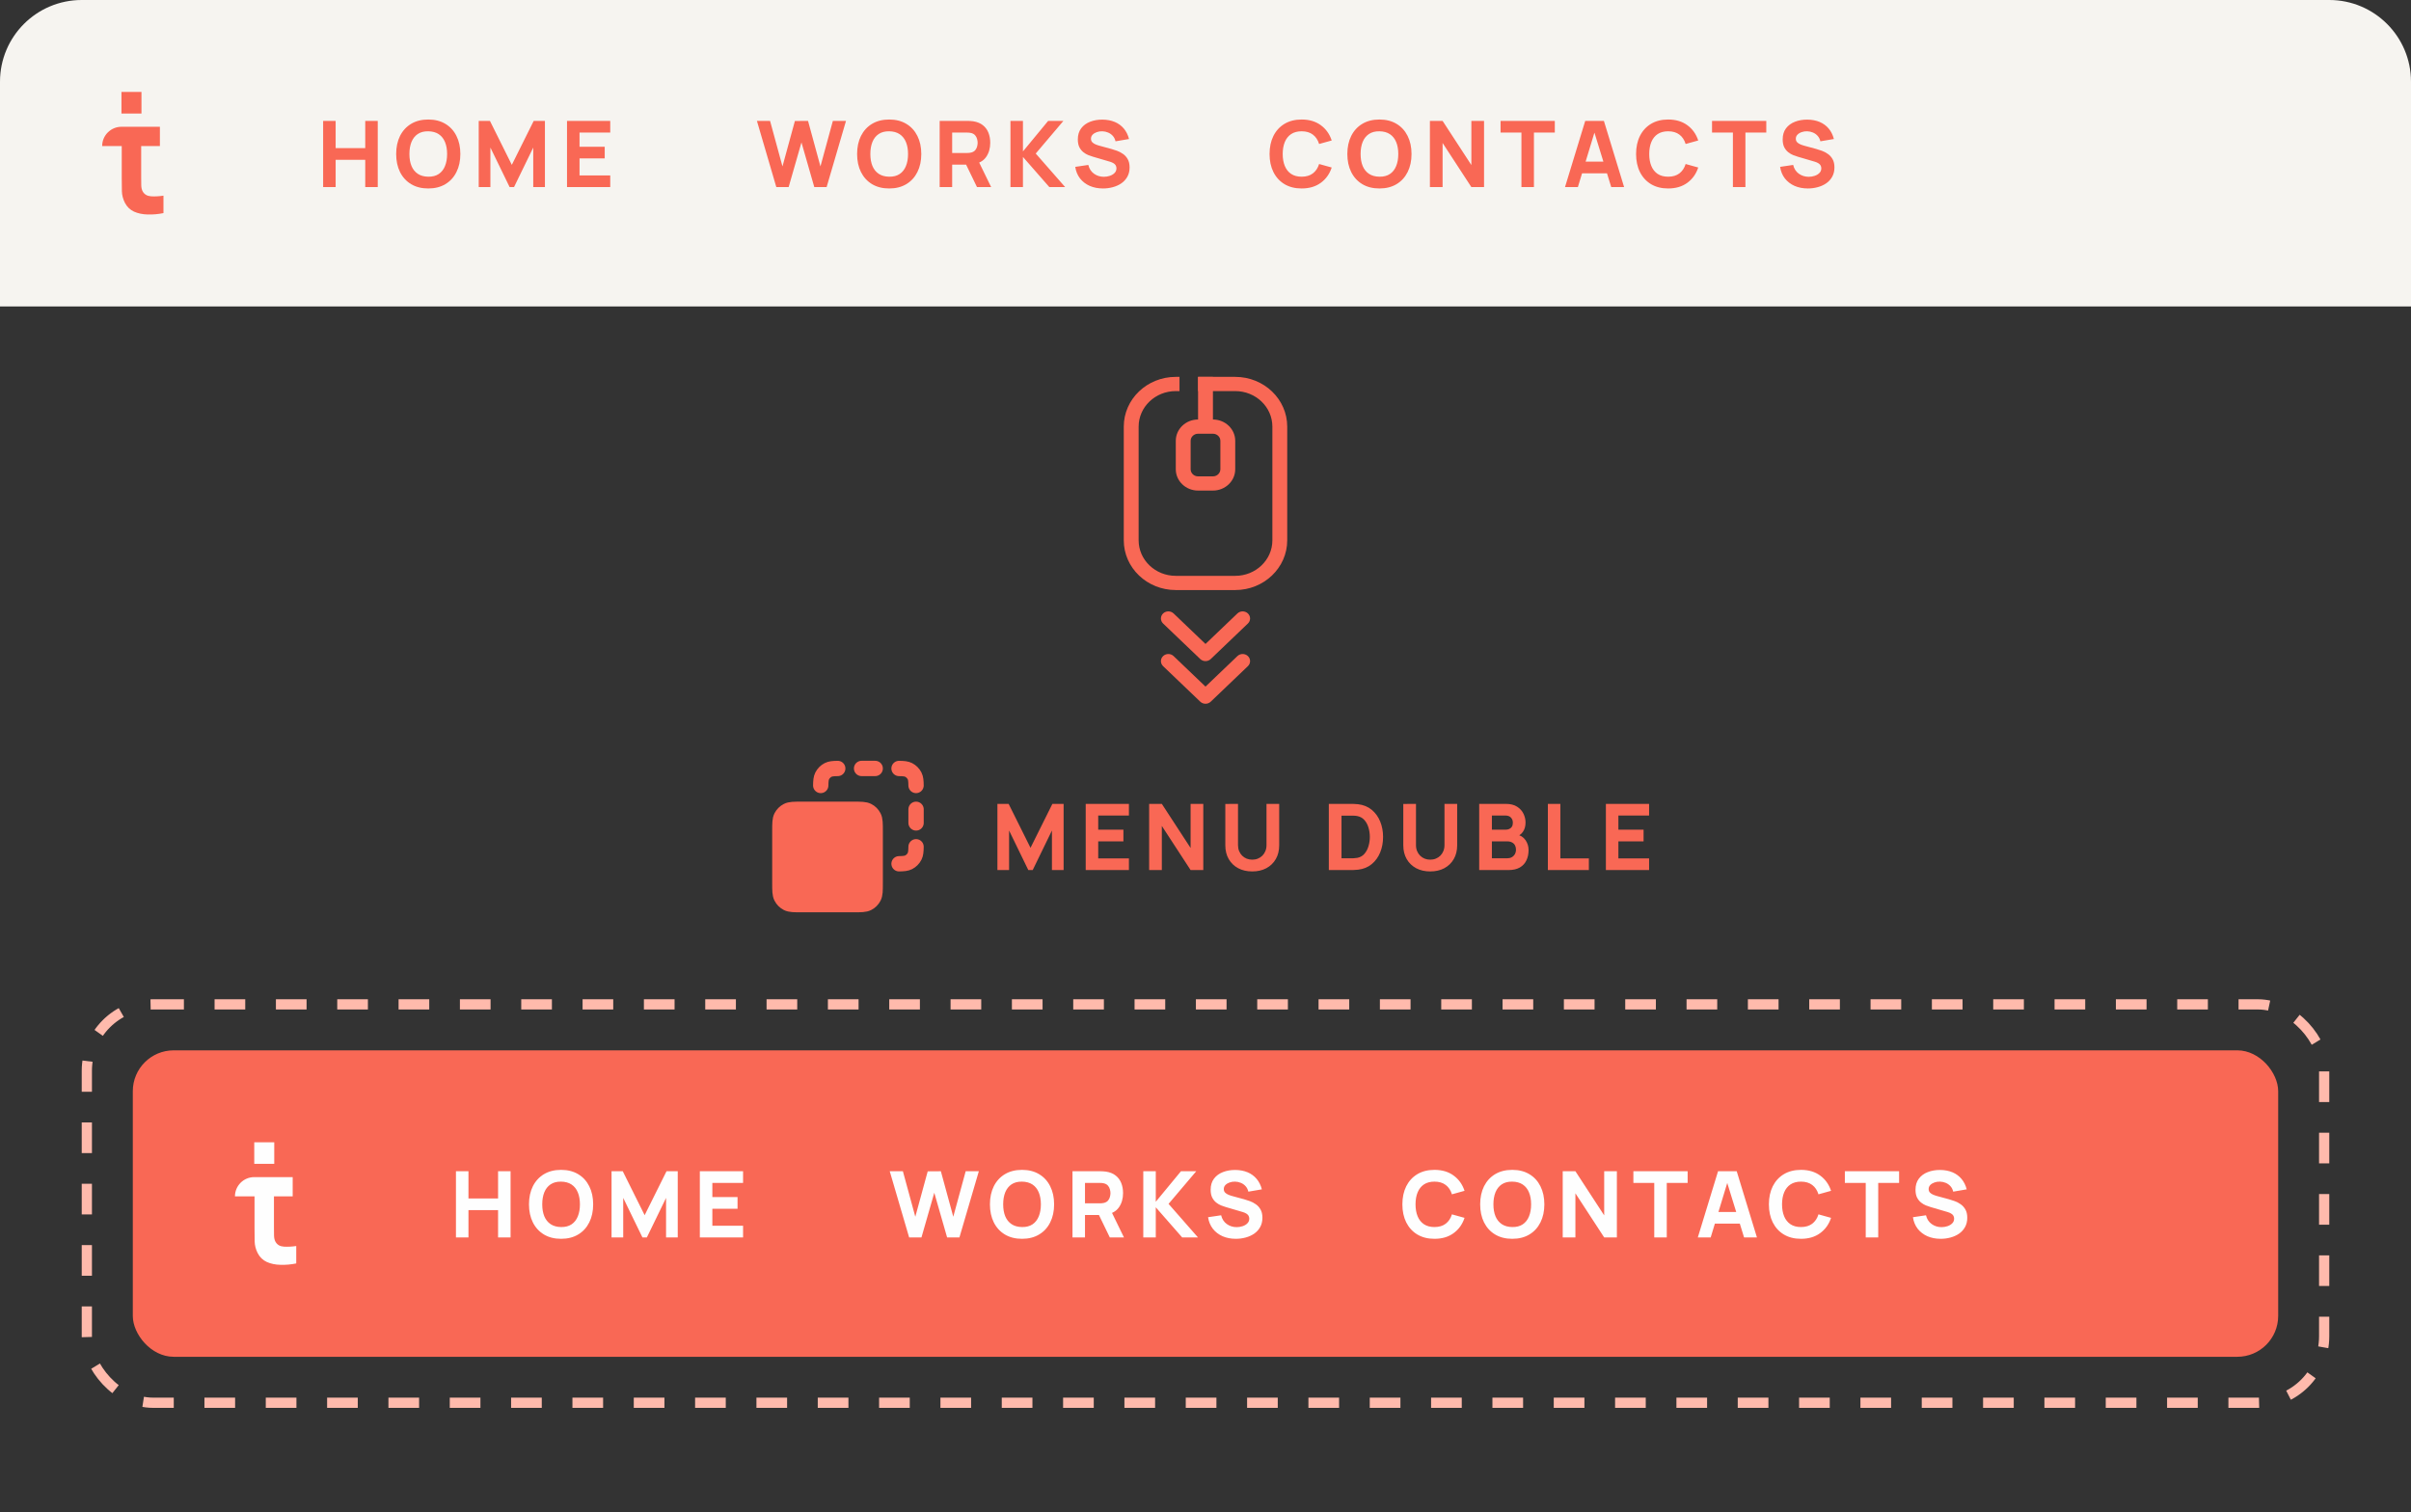 <?xml version="1.0" encoding="UTF-8"?> <svg xmlns="http://www.w3.org/2000/svg" width="228" height="143" viewBox="0 0 228 143" fill="none"><rect x="0" y="0" width="228" height="143" fill="#333333" stroke="none"/><path d="M0 7.729C0 3.46 3.46 0 7.729 0H220.271C224.54 0 228 3.46 228 7.729V28.983H0V7.729Z" fill="#F6F4F0"></path><path d="M30.558 17.695V11.434H31.74V14.008H34.54V11.434H35.723V17.695H34.54V15.112H31.74V17.695H30.558ZM40.499 17.825C39.873 17.825 39.333 17.689 38.878 17.417C38.426 17.144 38.076 16.763 37.83 16.273C37.587 15.783 37.465 15.214 37.465 14.565C37.465 13.915 37.587 13.346 37.83 12.856C38.076 12.366 38.426 11.985 38.878 11.713C39.333 11.44 39.873 11.304 40.499 11.304C41.125 11.304 41.664 11.44 42.117 11.713C42.572 11.985 42.921 12.366 43.164 12.856C43.411 13.346 43.534 13.915 43.534 14.565C43.534 15.214 43.411 15.783 43.164 16.273C42.921 16.763 42.572 17.144 42.117 17.417C41.664 17.689 41.125 17.825 40.499 17.825ZM40.499 16.712C40.897 16.718 41.227 16.633 41.491 16.456C41.754 16.279 41.952 16.028 42.082 15.704C42.215 15.379 42.282 14.999 42.282 14.565C42.282 14.13 42.215 13.753 42.082 13.434C41.952 13.116 41.754 12.868 41.491 12.691C41.227 12.514 40.897 12.423 40.499 12.417C40.102 12.411 39.772 12.497 39.508 12.674C39.244 12.85 39.046 13.101 38.913 13.426C38.782 13.75 38.717 14.13 38.717 14.565C38.717 14.999 38.782 15.376 38.913 15.695C39.046 16.014 39.244 16.262 39.508 16.438C39.772 16.615 40.102 16.706 40.499 16.712ZM45.271 17.695V11.434H46.332L48.401 15.591L50.471 11.434H51.532V17.695H50.427V13.956L48.61 17.695H48.193L46.376 13.956V17.695H45.271ZM53.621 17.695V11.434H57.708V12.539H54.804V13.878H57.186V14.982H54.804V16.591H57.708V17.695H53.621Z" fill="#F96855"></path><path d="M73.414 17.695L71.579 11.434H72.823L73.996 15.739L75.17 11.443L76.413 11.434L77.587 15.739L78.761 11.434H80.004L78.17 17.695H77.005L75.792 13.469L74.579 17.695H73.414ZM84.089 17.825C83.463 17.825 82.922 17.689 82.467 17.417C82.015 17.144 81.666 16.763 81.419 16.273C81.176 15.783 81.054 15.214 81.054 14.565C81.054 13.915 81.176 13.346 81.419 12.856C81.666 12.366 82.015 11.985 82.467 11.713C82.922 11.44 83.463 11.304 84.089 11.304C84.715 11.304 85.254 11.44 85.706 11.713C86.161 11.985 86.51 12.366 86.754 12.856C87 13.346 87.123 13.915 87.123 14.565C87.123 15.214 87 15.783 86.754 16.273C86.51 16.763 86.161 17.144 85.706 17.417C85.254 17.689 84.715 17.825 84.089 17.825ZM84.089 16.712C84.486 16.718 84.816 16.633 85.08 16.456C85.344 16.279 85.541 16.028 85.671 15.704C85.805 15.379 85.871 14.999 85.871 14.565C85.871 14.13 85.805 13.753 85.671 13.434C85.541 13.116 85.344 12.868 85.08 12.691C84.816 12.514 84.486 12.423 84.089 12.417C83.692 12.411 83.361 12.497 83.097 12.674C82.834 12.85 82.635 13.101 82.502 13.426C82.371 13.75 82.306 14.13 82.306 14.565C82.306 14.999 82.371 15.376 82.502 15.695C82.635 16.014 82.834 16.262 83.097 16.438C83.361 16.615 83.692 16.706 84.089 16.712ZM88.861 17.695V11.434H91.504C91.565 11.434 91.646 11.437 91.747 11.443C91.852 11.446 91.944 11.455 92.026 11.469C92.4 11.527 92.705 11.65 92.943 11.839C93.183 12.027 93.36 12.265 93.473 12.552C93.586 12.836 93.643 13.153 93.643 13.504C93.643 14.028 93.512 14.478 93.252 14.852C92.991 15.223 92.582 15.451 92.026 15.539L91.504 15.573H90.043V17.695H88.861ZM92.391 17.695L91.156 15.147L92.373 14.912L93.73 17.695H92.391ZM90.043 14.469H91.452C91.513 14.469 91.579 14.466 91.652 14.46C91.724 14.454 91.791 14.443 91.852 14.425C92.011 14.382 92.134 14.31 92.221 14.208C92.308 14.104 92.368 13.989 92.4 13.865C92.434 13.737 92.452 13.617 92.452 13.504C92.452 13.391 92.434 13.272 92.4 13.147C92.368 13.02 92.308 12.905 92.221 12.804C92.134 12.7 92.011 12.626 91.852 12.582C91.791 12.565 91.724 12.553 91.652 12.547C91.579 12.542 91.513 12.539 91.452 12.539H90.043V14.469ZM95.555 17.695V11.434H96.737V14.321L99.12 11.434H100.563L97.946 14.521L100.729 17.695H99.233L96.737 14.843V17.695H95.555ZM104.309 17.825C103.845 17.825 103.426 17.744 103.052 17.582C102.681 17.417 102.376 17.182 102.135 16.878C101.897 16.57 101.747 16.205 101.683 15.782L102.918 15.599C103.005 15.959 103.184 16.235 103.457 16.43C103.729 16.624 104.039 16.721 104.387 16.721C104.581 16.721 104.77 16.691 104.952 16.63C105.135 16.569 105.284 16.479 105.4 16.36C105.519 16.241 105.578 16.095 105.578 15.921C105.578 15.857 105.568 15.796 105.548 15.739C105.53 15.678 105.5 15.621 105.457 15.569C105.413 15.517 105.351 15.467 105.27 15.421C105.191 15.375 105.091 15.333 104.97 15.295L103.344 14.817C103.222 14.782 103.08 14.733 102.918 14.669C102.758 14.605 102.603 14.514 102.452 14.395C102.302 14.276 102.176 14.12 102.074 13.926C101.976 13.729 101.926 13.481 101.926 13.182C101.926 12.762 102.032 12.413 102.244 12.134C102.455 11.856 102.738 11.649 103.091 11.513C103.445 11.377 103.836 11.31 104.265 11.313C104.697 11.319 105.083 11.393 105.422 11.534C105.761 11.677 106.045 11.884 106.274 12.156C106.503 12.426 106.668 12.756 106.769 13.147L105.491 13.365C105.445 13.162 105.359 12.991 105.235 12.852C105.11 12.713 104.961 12.607 104.787 12.534C104.616 12.462 104.436 12.423 104.248 12.417C104.062 12.411 103.887 12.437 103.722 12.495C103.56 12.55 103.426 12.632 103.322 12.739C103.22 12.846 103.17 12.973 103.17 13.121C103.17 13.258 103.212 13.369 103.296 13.456C103.38 13.54 103.486 13.608 103.613 13.66C103.741 13.713 103.871 13.756 104.004 13.791L105.091 14.086C105.254 14.13 105.433 14.188 105.63 14.26C105.827 14.33 106.016 14.428 106.196 14.556C106.378 14.681 106.527 14.846 106.643 15.052C106.762 15.257 106.822 15.518 106.822 15.834C106.822 16.17 106.751 16.465 106.609 16.717C106.469 16.966 106.281 17.173 106.043 17.338C105.806 17.501 105.536 17.622 105.235 17.703C104.936 17.785 104.628 17.825 104.309 17.825Z" fill="#F96855"></path><path d="M123.092 17.825C122.466 17.825 121.926 17.689 121.471 17.417C121.019 17.144 120.669 16.763 120.423 16.273C120.179 15.783 120.058 15.214 120.058 14.565C120.058 13.915 120.179 13.346 120.423 12.856C120.669 12.366 121.019 11.985 121.471 11.713C121.926 11.44 122.466 11.304 123.092 11.304C123.811 11.304 124.414 11.482 124.901 11.839C125.391 12.195 125.736 12.678 125.935 13.287L124.744 13.617C124.628 13.237 124.433 12.943 124.157 12.734C123.882 12.523 123.527 12.417 123.092 12.417C122.695 12.417 122.363 12.505 122.097 12.682C121.833 12.859 121.634 13.108 121.501 13.43C121.368 13.752 121.301 14.13 121.301 14.565C121.301 14.999 121.368 15.378 121.501 15.699C121.634 16.021 121.833 16.27 122.097 16.447C122.363 16.624 122.695 16.712 123.092 16.712C123.527 16.712 123.882 16.607 124.157 16.395C124.433 16.183 124.628 15.889 124.744 15.512L125.935 15.843C125.736 16.451 125.391 16.934 124.901 17.291C124.414 17.647 123.811 17.825 123.092 17.825ZM130.449 17.825C129.823 17.825 129.282 17.689 128.827 17.417C128.375 17.144 128.026 16.763 127.78 16.273C127.536 15.783 127.414 15.214 127.414 14.565C127.414 13.915 127.536 13.346 127.78 12.856C128.026 12.366 128.375 11.985 128.827 11.713C129.282 11.44 129.823 11.304 130.449 11.304C131.075 11.304 131.614 11.44 132.066 11.713C132.521 11.985 132.87 12.366 133.114 12.856C133.36 13.346 133.483 13.915 133.483 14.565C133.483 15.214 133.36 15.783 133.114 16.273C132.87 16.763 132.521 17.144 132.066 17.417C131.614 17.689 131.075 17.825 130.449 17.825ZM130.449 16.712C130.846 16.718 131.176 16.633 131.44 16.456C131.704 16.279 131.901 16.028 132.031 15.704C132.165 15.379 132.231 14.999 132.231 14.565C132.231 14.13 132.165 13.753 132.031 13.434C131.901 13.116 131.704 12.868 131.44 12.691C131.176 12.514 130.846 12.423 130.449 12.417C130.052 12.411 129.721 12.497 129.458 12.674C129.194 12.85 128.995 13.101 128.862 13.426C128.732 13.75 128.667 14.13 128.667 14.565C128.667 14.999 128.732 15.376 128.862 15.695C128.995 16.014 129.194 16.262 129.458 16.438C129.721 16.615 130.052 16.706 130.449 16.712ZM135.221 17.695V11.434H136.421L139.142 15.608V11.434H140.342V17.695H139.142L136.421 13.521V17.695H135.221ZM143.877 17.695V12.539H141.903V11.434H147.033V12.539H145.059V17.695H143.877ZM147.997 17.695L149.909 11.434H151.675L153.587 17.695H152.37L150.666 12.174H150.892L149.214 17.695H147.997ZM149.144 16.391V15.286H152.448V16.391H149.144ZM157.753 17.825C157.127 17.825 156.586 17.689 156.131 17.417C155.679 17.144 155.33 16.763 155.084 16.273C154.84 15.783 154.719 15.214 154.719 14.565C154.719 13.915 154.84 13.346 155.084 12.856C155.33 12.366 155.679 11.985 156.131 11.713C156.586 11.44 157.127 11.304 157.753 11.304C158.472 11.304 159.075 11.482 159.562 11.839C160.051 12.195 160.396 12.678 160.596 13.287L159.405 13.617C159.289 13.237 159.094 12.943 158.818 12.734C158.543 12.523 158.188 12.417 157.753 12.417C157.356 12.417 157.024 12.505 156.757 12.682C156.494 12.859 156.295 13.108 156.162 13.43C156.029 13.752 155.962 14.13 155.962 14.565C155.962 14.999 156.029 15.378 156.162 15.699C156.295 16.021 156.494 16.27 156.757 16.447C157.024 16.624 157.356 16.712 157.753 16.712C158.188 16.712 158.543 16.607 158.818 16.395C159.094 16.183 159.289 15.889 159.405 15.512L160.596 15.843C160.396 16.451 160.051 16.934 159.562 17.291C159.075 17.647 158.472 17.825 157.753 17.825ZM163.875 17.695V12.539H161.901V11.434H167.031V12.539H165.058V17.695H163.875ZM170.964 17.825C170.501 17.825 170.082 17.744 169.708 17.582C169.337 17.417 169.031 17.182 168.791 16.878C168.553 16.57 168.402 16.205 168.339 15.782L169.573 15.599C169.66 15.959 169.84 16.235 170.112 16.43C170.385 16.624 170.695 16.721 171.043 16.721C171.237 16.721 171.425 16.691 171.608 16.63C171.791 16.569 171.94 16.479 172.056 16.36C172.175 16.241 172.234 16.095 172.234 15.921C172.234 15.857 172.224 15.796 172.204 15.739C172.186 15.678 172.156 15.621 172.112 15.569C172.069 15.517 172.006 15.467 171.925 15.421C171.847 15.375 171.747 15.333 171.625 15.295L169.999 14.817C169.878 14.782 169.736 14.733 169.573 14.669C169.414 14.605 169.259 14.514 169.108 14.395C168.957 14.276 168.831 14.12 168.73 13.926C168.631 13.729 168.582 13.481 168.582 13.182C168.582 12.762 168.688 12.413 168.899 12.134C169.111 11.856 169.394 11.649 169.747 11.513C170.101 11.377 170.492 11.31 170.921 11.313C171.353 11.319 171.738 11.393 172.077 11.534C172.417 11.677 172.701 11.884 172.93 12.156C173.159 12.426 173.324 12.756 173.425 13.147L172.147 13.365C172.101 13.162 172.015 12.991 171.89 12.852C171.766 12.713 171.617 12.607 171.443 12.534C171.272 12.462 171.092 12.423 170.904 12.417C170.718 12.411 170.543 12.437 170.378 12.495C170.215 12.55 170.082 12.632 169.978 12.739C169.876 12.846 169.825 12.973 169.825 13.121C169.825 13.258 169.867 13.369 169.952 13.456C170.036 13.54 170.141 13.608 170.269 13.66C170.396 13.713 170.527 13.756 170.66 13.791L171.747 14.086C171.909 14.13 172.089 14.188 172.286 14.26C172.483 14.33 172.672 14.428 172.851 14.556C173.034 14.681 173.183 14.846 173.299 15.052C173.418 15.257 173.477 15.518 173.477 15.834C173.477 16.17 173.406 16.465 173.264 16.717C173.125 16.966 172.937 17.173 172.699 17.338C172.461 17.501 172.192 17.622 171.89 17.703C171.592 17.785 171.283 17.825 170.964 17.825Z" fill="#F96855"></path><path fill-rule="evenodd" clip-rule="evenodd" d="M13.378 8.695H11.486V10.736H13.378V8.695ZM11.513 11.99V11.99H13.351V11.99H15.121V13.813H13.351V16.699C13.351 17.006 13.353 17.282 13.358 17.53C13.367 17.773 13.414 17.968 13.499 18.113C13.662 18.39 13.921 18.541 14.276 18.565C14.632 18.59 15.026 18.57 15.459 18.507V20.154C14.954 20.257 14.459 20.3 13.972 20.286C13.491 20.276 13.058 20.186 12.675 20.016C12.297 19.841 12.009 19.562 11.81 19.178C11.63 18.818 11.536 18.454 11.527 18.084C11.518 17.71 11.513 17.287 11.513 16.816V13.813H9.662C9.662 12.806 10.478 11.99 11.485 11.99H11.513Z" fill="#F96855"></path><rect x="8.212" y="94.991" width="211.576" height="37.678" rx="6.28" stroke="#FFBAAC" stroke-width="0.966" stroke-dasharray="2.9 2.9"></rect><rect x="12.559" y="99.339" width="202.881" height="28.983" rx="3.864" fill="#F96855"></rect><path d="M43.118 117.034V110.773H44.301V113.347H47.101V110.773H48.283V117.034H47.101V114.451H44.301V117.034H43.118ZM53.06 117.164C52.434 117.164 51.893 117.028 51.438 116.755C50.986 116.483 50.637 116.102 50.391 115.612C50.147 115.122 50.025 114.553 50.025 113.904C50.025 113.254 50.147 112.685 50.391 112.195C50.637 111.705 50.986 111.324 51.438 111.052C51.893 110.779 52.434 110.643 53.06 110.643C53.686 110.643 54.225 110.779 54.677 111.052C55.132 111.324 55.481 111.705 55.725 112.195C55.971 112.685 56.094 113.254 56.094 113.904C56.094 114.553 55.971 115.122 55.725 115.612C55.481 116.102 55.132 116.483 54.677 116.755C54.225 117.028 53.686 117.164 53.06 117.164ZM53.06 116.051C53.457 116.057 53.787 115.971 54.051 115.795C54.315 115.618 54.512 115.367 54.642 115.043C54.776 114.718 54.842 114.338 54.842 113.904C54.842 113.469 54.776 113.092 54.642 112.773C54.512 112.454 54.315 112.207 54.051 112.03C53.787 111.853 53.457 111.762 53.06 111.756C52.663 111.75 52.333 111.836 52.069 112.012C51.805 112.189 51.606 112.44 51.473 112.764C51.343 113.089 51.278 113.469 51.278 113.904C51.278 114.338 51.343 114.715 51.473 115.034C51.606 115.353 51.805 115.6 52.069 115.777C52.333 115.954 52.663 116.045 53.06 116.051ZM57.832 117.034V110.773H58.893L60.962 114.93L63.031 110.773H64.092V117.034H62.988V113.295L61.171 117.034H60.753L58.936 113.295V117.034H57.832ZM66.182 117.034V110.773H70.269V111.878H67.365V113.217H69.747V114.321H67.365V115.929H70.269V117.034H66.182Z" fill="#FEFEFE"></path><path d="M85.974 117.034L84.14 110.773H85.383L86.557 115.077L87.731 110.782L88.974 110.773L90.148 115.077L91.322 110.773H92.565L90.73 117.034H89.565L88.352 112.808L87.139 117.034H85.974ZM96.649 117.164C96.023 117.164 95.483 117.028 95.028 116.755C94.576 116.483 94.226 116.102 93.98 115.612C93.737 115.122 93.615 114.553 93.615 113.904C93.615 113.254 93.737 112.685 93.98 112.195C94.226 111.705 94.576 111.324 95.028 111.052C95.483 110.779 96.023 110.643 96.649 110.643C97.275 110.643 97.814 110.779 98.266 111.052C98.722 111.324 99.071 111.705 99.314 112.195C99.561 112.685 99.684 113.254 99.684 113.904C99.684 114.553 99.561 115.122 99.314 115.612C99.071 116.102 98.722 116.483 98.266 116.755C97.814 117.028 97.275 117.164 96.649 117.164ZM96.649 116.051C97.046 116.057 97.377 115.971 97.641 115.795C97.904 115.618 98.101 115.367 98.232 115.043C98.365 114.718 98.432 114.338 98.432 113.904C98.432 113.469 98.365 113.092 98.232 112.773C98.101 112.454 97.904 112.207 97.641 112.03C97.377 111.853 97.046 111.762 96.649 111.756C96.252 111.75 95.922 111.836 95.658 112.012C95.394 112.189 95.196 112.44 95.062 112.764C94.932 113.089 94.867 113.469 94.867 113.904C94.867 114.338 94.932 114.715 95.062 115.034C95.196 115.353 95.394 115.6 95.658 115.777C95.922 115.954 96.252 116.045 96.649 116.051ZM101.421 117.034V110.773H104.064C104.125 110.773 104.206 110.776 104.308 110.782C104.412 110.785 104.505 110.794 104.586 110.808C104.96 110.866 105.266 110.989 105.503 111.178C105.744 111.366 105.921 111.604 106.034 111.891C106.147 112.175 106.203 112.492 106.203 112.843C106.203 113.367 106.073 113.817 105.812 114.19C105.551 114.561 105.143 114.79 104.586 114.877L104.064 114.912H102.604V117.034H101.421ZM104.951 117.034L103.717 114.486L104.934 114.251L106.29 117.034H104.951ZM102.604 113.808H104.012C104.073 113.808 104.14 113.805 104.212 113.799C104.285 113.793 104.351 113.782 104.412 113.764C104.572 113.721 104.695 113.648 104.782 113.547C104.869 113.443 104.928 113.328 104.96 113.204C104.995 113.076 105.012 112.956 105.012 112.843C105.012 112.73 104.995 112.611 104.96 112.486C104.928 112.359 104.869 112.244 104.782 112.143C104.695 112.038 104.572 111.965 104.412 111.921C104.351 111.904 104.285 111.892 104.212 111.886C104.14 111.881 104.073 111.878 104.012 111.878H102.604V113.808ZM108.116 117.034V110.773H109.298V113.66L111.68 110.773H113.124L110.507 113.86L113.289 117.034H111.794L109.298 114.182V117.034H108.116ZM116.869 117.164C116.406 117.164 115.987 117.083 115.613 116.921C115.242 116.755 114.936 116.521 114.696 116.216C114.458 115.909 114.307 115.544 114.243 115.121L115.478 114.938C115.565 115.298 115.745 115.574 116.017 115.769C116.29 115.963 116.6 116.06 116.948 116.06C117.142 116.06 117.33 116.029 117.513 115.969C117.695 115.908 117.845 115.818 117.961 115.699C118.079 115.58 118.139 115.434 118.139 115.26C118.139 115.196 118.129 115.135 118.108 115.077C118.091 115.016 118.061 114.96 118.017 114.908C117.974 114.856 117.911 114.806 117.83 114.76C117.752 114.714 117.652 114.672 117.53 114.634L115.904 114.156C115.782 114.121 115.64 114.072 115.478 114.008C115.319 113.944 115.164 113.853 115.013 113.734C114.862 113.615 114.736 113.459 114.635 113.264C114.536 113.067 114.487 112.82 114.487 112.521C114.487 112.101 114.593 111.752 114.804 111.473C115.016 111.195 115.298 110.988 115.652 110.852C116.006 110.715 116.397 110.649 116.826 110.652C117.258 110.657 117.643 110.731 117.982 110.873C118.321 111.015 118.605 111.223 118.834 111.495C119.063 111.765 119.229 112.095 119.33 112.486L118.052 112.704C118.005 112.501 117.92 112.33 117.795 112.191C117.671 112.052 117.521 111.946 117.348 111.873C117.177 111.801 116.997 111.762 116.808 111.756C116.623 111.75 116.448 111.776 116.282 111.834C116.12 111.889 115.987 111.97 115.882 112.078C115.781 112.185 115.73 112.312 115.73 112.46C115.73 112.596 115.772 112.708 115.856 112.795C115.94 112.879 116.046 112.947 116.174 112.999C116.301 113.051 116.432 113.095 116.565 113.13L117.652 113.425C117.814 113.469 117.994 113.527 118.191 113.599C118.388 113.669 118.576 113.767 118.756 113.895C118.939 114.019 119.088 114.185 119.204 114.39C119.323 114.596 119.382 114.857 119.382 115.173C119.382 115.509 119.311 115.803 119.169 116.056C119.03 116.305 118.842 116.512 118.604 116.677C118.366 116.84 118.097 116.961 117.795 117.042C117.497 117.124 117.188 117.164 116.869 117.164Z" fill="#FEFEFE"></path><path d="M135.653 117.164C135.027 117.164 134.486 117.028 134.031 116.755C133.579 116.483 133.23 116.102 132.983 115.612C132.74 115.122 132.618 114.553 132.618 113.904C132.618 113.254 132.74 112.685 132.983 112.195C133.23 111.705 133.579 111.324 134.031 111.052C134.486 110.779 135.027 110.643 135.653 110.643C136.372 110.643 136.974 110.821 137.461 111.178C137.951 111.534 138.296 112.017 138.496 112.625L137.305 112.956C137.189 112.576 136.993 112.282 136.718 112.073C136.443 111.862 136.088 111.756 135.653 111.756C135.256 111.756 134.924 111.844 134.657 112.021C134.393 112.198 134.195 112.447 134.062 112.769C133.928 113.091 133.862 113.469 133.862 113.904C133.862 114.338 133.928 114.716 134.062 115.038C134.195 115.36 134.393 115.609 134.657 115.786C134.924 115.963 135.256 116.051 135.653 116.051C136.088 116.051 136.443 115.945 136.718 115.734C136.993 115.522 137.189 115.228 137.305 114.851L138.496 115.182C138.296 115.79 137.951 116.273 137.461 116.629C136.974 116.986 136.372 117.164 135.653 117.164ZM143.01 117.164C142.383 117.164 141.843 117.028 141.388 116.755C140.936 116.483 140.587 116.102 140.34 115.612C140.097 115.122 139.975 114.553 139.975 113.904C139.975 113.254 140.097 112.685 140.34 112.195C140.587 111.705 140.936 111.324 141.388 111.052C141.843 110.779 142.383 110.643 143.01 110.643C143.636 110.643 144.175 110.779 144.627 111.052C145.082 111.324 145.431 111.705 145.675 112.195C145.921 112.685 146.044 113.254 146.044 113.904C146.044 114.553 145.921 115.122 145.675 115.612C145.431 116.102 145.082 116.483 144.627 116.755C144.175 117.028 143.636 117.164 143.01 117.164ZM143.01 116.051C143.407 116.057 143.737 115.971 144.001 115.795C144.264 115.618 144.462 115.367 144.592 115.043C144.725 114.718 144.792 114.338 144.792 113.904C144.792 113.469 144.725 113.092 144.592 112.773C144.462 112.454 144.264 112.207 144.001 112.03C143.737 111.853 143.407 111.762 143.01 111.756C142.612 111.75 142.282 111.836 142.018 112.012C141.755 112.189 141.556 112.44 141.423 112.764C141.292 113.089 141.227 113.469 141.227 113.904C141.227 114.338 141.292 114.715 141.423 115.034C141.556 115.353 141.755 115.6 142.018 115.777C142.282 115.954 142.612 116.045 143.01 116.051ZM147.781 117.034V110.773H148.981L151.703 114.947V110.773H152.903V117.034H151.703L148.981 112.86V117.034H147.781ZM156.437 117.034V111.878H154.464V110.773H159.594V111.878H157.62V117.034H156.437ZM160.557 117.034L162.47 110.773H164.235L166.148 117.034H164.931L163.226 111.512H163.453L161.774 117.034H160.557ZM161.705 115.729V114.625H165.009V115.729H161.705ZM170.314 117.164C169.688 117.164 169.147 117.028 168.692 116.755C168.24 116.483 167.891 116.102 167.644 115.612C167.401 115.122 167.279 114.553 167.279 113.904C167.279 113.254 167.401 112.685 167.644 112.195C167.891 111.705 168.24 111.324 168.692 111.052C169.147 110.779 169.688 110.643 170.314 110.643C171.032 110.643 171.635 110.821 172.122 111.178C172.612 111.534 172.957 112.017 173.157 112.625L171.966 112.956C171.85 112.576 171.654 112.282 171.379 112.073C171.103 111.862 170.748 111.756 170.314 111.756C169.917 111.756 169.585 111.844 169.318 112.021C169.054 112.198 168.856 112.447 168.722 112.769C168.589 113.091 168.522 113.469 168.522 113.904C168.522 114.338 168.589 114.716 168.722 115.038C168.856 115.36 169.054 115.609 169.318 115.786C169.585 115.963 169.917 116.051 170.314 116.051C170.748 116.051 171.103 115.945 171.379 115.734C171.654 115.522 171.85 115.228 171.966 114.851L173.157 115.182C172.957 115.79 172.612 116.273 172.122 116.629C171.635 116.986 171.032 117.164 170.314 117.164ZM176.436 117.034V111.878H174.462V110.773H179.592V111.878H177.618V117.034H176.436ZM183.525 117.164C183.061 117.164 182.642 117.083 182.269 116.921C181.898 116.755 181.592 116.521 181.351 116.216C181.114 115.909 180.963 115.544 180.899 115.121L182.134 114.938C182.221 115.298 182.4 115.574 182.673 115.769C182.945 115.963 183.255 116.06 183.603 116.06C183.797 116.06 183.986 116.029 184.168 115.969C184.351 115.908 184.5 115.818 184.616 115.699C184.735 115.58 184.794 115.434 184.794 115.26C184.794 115.196 184.784 115.135 184.764 115.077C184.747 115.016 184.716 114.96 184.673 114.908C184.629 114.856 184.567 114.806 184.486 114.76C184.408 114.714 184.308 114.672 184.186 114.634L182.56 114.156C182.438 114.121 182.296 114.072 182.134 114.008C181.974 113.944 181.819 113.853 181.669 113.734C181.518 113.615 181.392 113.459 181.29 113.264C181.192 113.067 181.143 112.82 181.143 112.521C181.143 112.101 181.248 111.752 181.46 111.473C181.672 111.195 181.954 110.988 182.308 110.852C182.661 110.715 183.053 110.649 183.482 110.652C183.913 110.657 184.299 110.731 184.638 110.873C184.977 111.015 185.261 111.223 185.49 111.495C185.719 111.765 185.884 112.095 185.986 112.486L184.708 112.704C184.661 112.501 184.576 112.33 184.451 112.191C184.326 112.052 184.177 111.946 184.003 111.873C183.832 111.801 183.653 111.762 183.464 111.756C183.279 111.75 183.103 111.776 182.938 111.834C182.776 111.889 182.642 111.97 182.538 112.078C182.437 112.185 182.386 112.312 182.386 112.46C182.386 112.596 182.428 112.708 182.512 112.795C182.596 112.879 182.702 112.947 182.829 112.999C182.957 113.051 183.087 113.095 183.221 113.13L184.308 113.425C184.47 113.469 184.65 113.527 184.847 113.599C185.044 113.669 185.232 113.767 185.412 113.895C185.594 114.019 185.744 114.185 185.86 114.39C185.978 114.596 186.038 114.857 186.038 115.173C186.038 115.509 185.967 115.803 185.825 116.056C185.686 116.305 185.497 116.512 185.26 116.677C185.022 116.84 184.752 116.961 184.451 117.042C184.153 117.124 183.844 117.164 183.525 117.164Z" fill="#FEFEFE"></path><path fill-rule="evenodd" clip-rule="evenodd" d="M25.935 108.034H24.044V110.075H25.935V108.034ZM24.07 111.329V111.329H25.907V111.329H27.678V113.151H25.907V116.038C25.907 116.344 25.91 116.621 25.914 116.869C25.923 117.112 25.971 117.306 26.056 117.452C26.218 117.729 26.477 117.88 26.833 117.904C27.189 117.928 27.583 117.909 28.015 117.846V119.493C27.511 119.595 27.015 119.639 26.529 119.624C26.047 119.615 25.615 119.525 25.232 119.355C24.854 119.18 24.565 118.9 24.367 118.516C24.187 118.157 24.092 117.792 24.083 117.423C24.074 117.049 24.07 116.626 24.07 116.155V113.151H22.219C22.219 112.145 23.035 111.329 24.041 111.329H24.07Z" fill="#FEFEFE"></path><g clip-path="url(#clip0_3820_3447)"><path d="M73.748 78.603C73.748 77.882 73.748 77.521 73.888 77.246C74.012 77.003 74.209 76.806 74.451 76.683C74.727 76.542 75.088 76.542 75.809 76.542H80.704C81.425 76.542 81.786 76.542 82.062 76.683C82.304 76.806 82.501 77.003 82.625 77.246C82.765 77.521 82.765 77.882 82.765 78.603V83.498C82.765 84.219 82.765 84.58 82.625 84.856C82.501 85.098 82.304 85.295 82.062 85.419C81.786 85.559 81.425 85.559 80.704 85.559H75.809C75.088 85.559 74.727 85.559 74.451 85.419C74.209 85.295 74.012 85.098 73.888 84.856C73.748 84.58 73.748 84.219 73.748 83.498V78.603Z" fill="#F96855"></path><path d="M79.223 72.68C78.788 72.685 78.527 72.711 78.316 72.818C78.073 72.942 77.876 73.139 77.753 73.381C77.645 73.592 77.62 73.853 77.614 74.288M85.019 72.68C85.454 72.685 85.715 72.711 85.926 72.818C86.168 72.942 86.365 73.139 86.489 73.381C86.597 73.592 86.622 73.853 86.628 74.288M86.628 80.085C86.622 80.519 86.597 80.78 86.489 80.991C86.365 81.234 86.168 81.431 85.926 81.554C85.715 81.662 85.454 81.687 85.019 81.693M86.629 76.542V77.83M81.477 72.678H82.765M75.809 85.559H80.704C81.425 85.559 81.786 85.559 82.062 85.419C82.304 85.295 82.501 85.098 82.625 84.856C82.765 84.58 82.765 84.219 82.765 83.498V78.603C82.765 77.882 82.765 77.521 82.625 77.246C82.501 77.003 82.304 76.806 82.062 76.683C81.786 76.542 81.425 76.542 80.704 76.542H75.809C75.088 76.542 74.727 76.542 74.451 76.683C74.209 76.806 74.012 77.003 73.888 77.246C73.748 77.521 73.748 77.882 73.748 78.603V83.498C73.748 84.219 73.748 84.58 73.888 84.856C74.012 85.098 74.209 85.295 74.451 85.419C74.727 85.559 75.088 85.559 75.809 85.559Z" stroke="#F96855" stroke-width="1.449" stroke-linecap="round" stroke-linejoin="round"></path></g><path d="M94.322 82.288V76.028H95.382L97.452 80.184L99.521 76.028H100.582V82.288H99.478V78.549L97.66 82.288H97.243L95.426 78.549V82.288H94.322ZM102.672 82.288V76.028H106.758V77.132H103.854V78.471H106.237V79.575H103.854V81.184H106.758V82.288H102.672ZM108.67 82.288V76.028H109.87L112.591 80.201V76.028H113.791V82.288H112.591L109.87 78.114V82.288H108.67ZM118.421 82.418C117.917 82.418 117.474 82.317 117.091 82.114C116.708 81.908 116.41 81.62 116.195 81.249C115.981 80.878 115.874 80.442 115.874 79.94V76.036L117.074 76.028V79.931C117.074 80.137 117.108 80.324 117.178 80.492C117.248 80.66 117.343 80.805 117.465 80.927C117.59 81.049 117.733 81.143 117.895 81.21C118.06 81.273 118.236 81.305 118.421 81.305C118.613 81.305 118.789 81.272 118.952 81.205C119.117 81.139 119.26 81.044 119.382 80.923C119.504 80.801 119.598 80.656 119.665 80.488C119.734 80.32 119.769 80.134 119.769 79.931V76.028H120.969V79.94C120.969 80.442 120.862 80.878 120.647 81.249C120.433 81.62 120.134 81.908 119.752 82.114C119.369 82.317 118.926 82.418 118.421 82.418ZM125.662 82.288V76.028H127.688C127.737 76.028 127.839 76.029 127.993 76.032C128.146 76.035 128.294 76.045 128.436 76.062C128.94 76.123 129.368 76.299 129.718 76.588C130.069 76.878 130.336 77.246 130.518 77.693C130.701 78.139 130.792 78.627 130.792 79.158C130.792 79.688 130.701 80.176 130.518 80.623C130.336 81.069 130.069 81.437 129.718 81.727C129.368 82.017 128.94 82.192 128.436 82.253C128.294 82.27 128.146 82.281 127.993 82.284C127.839 82.286 127.737 82.288 127.688 82.288H125.662ZM126.862 81.175H127.688C127.766 81.175 127.872 81.173 128.006 81.171C128.139 81.165 128.259 81.152 128.366 81.131C128.639 81.076 128.861 80.949 129.032 80.749C129.205 80.549 129.333 80.308 129.414 80.027C129.498 79.746 129.54 79.456 129.54 79.158C129.54 78.845 129.497 78.548 129.41 78.266C129.326 77.985 129.197 77.748 129.023 77.553C128.849 77.359 128.63 77.236 128.366 77.184C128.259 77.161 128.139 77.148 128.006 77.145C127.872 77.142 127.766 77.141 127.688 77.141H126.862V81.175ZM135.252 82.418C134.748 82.418 134.305 82.317 133.922 82.114C133.54 81.908 133.241 81.62 133.027 81.249C132.812 80.878 132.705 80.442 132.705 79.94V76.036L133.905 76.028V79.931C133.905 80.137 133.94 80.324 134.009 80.492C134.079 80.66 134.174 80.805 134.296 80.927C134.421 81.049 134.564 81.143 134.726 81.21C134.892 81.273 135.067 81.305 135.252 81.305C135.444 81.305 135.621 81.272 135.783 81.205C135.948 81.139 136.092 81.044 136.213 80.923C136.335 80.801 136.429 80.656 136.496 80.488C136.565 80.32 136.6 80.134 136.6 79.931V76.028H137.8V79.94C137.8 80.442 137.693 80.878 137.478 81.249C137.264 81.62 136.965 81.908 136.583 82.114C136.2 82.317 135.757 82.418 135.252 82.418ZM139.883 82.288V76.028H142.387C142.834 76.028 143.195 76.117 143.47 76.297C143.745 76.474 143.947 76.697 144.074 76.967C144.202 77.236 144.265 77.508 144.265 77.784C144.265 78.135 144.186 78.426 144.026 78.658C143.87 78.89 143.654 79.045 143.379 79.123V78.906C143.77 78.987 144.063 79.168 144.257 79.449C144.454 79.73 144.552 80.045 144.552 80.392C144.552 80.766 144.483 81.095 144.344 81.379C144.208 81.663 143.999 81.886 143.718 82.049C143.437 82.208 143.083 82.288 142.657 82.288H139.883ZM141.083 81.175H142.535C142.695 81.175 142.837 81.142 142.961 81.075C143.086 81.005 143.183 80.91 143.253 80.788C143.325 80.663 143.361 80.517 143.361 80.349C143.361 80.201 143.331 80.069 143.27 79.953C143.209 79.837 143.116 79.746 142.992 79.679C142.87 79.61 142.718 79.575 142.535 79.575H141.083V81.175ZM141.083 78.471H142.37C142.503 78.471 142.622 78.448 142.726 78.401C142.831 78.355 142.913 78.284 142.974 78.188C143.035 78.09 143.066 77.964 143.066 77.81C143.066 77.619 143.006 77.458 142.887 77.327C142.768 77.197 142.596 77.132 142.37 77.132H141.083V78.471ZM146.376 82.288V76.028H147.558V81.184H150.254V82.288H146.376ZM151.863 82.288V76.028H155.949V77.132H153.045V78.471H155.427V79.575H153.045V81.184H155.949V82.288H151.863Z" fill="#F96855"></path><path fill-rule="evenodd" clip-rule="evenodd" d="M113.503 62.33C113.778 62.593 114.223 62.593 114.497 62.33L118.01 58.97C118.285 58.707 118.285 58.282 118.01 58.019C117.736 57.757 117.291 57.757 117.017 58.019L114 60.904L110.984 58.019C110.71 57.757 110.265 57.757 109.99 58.019C109.716 58.282 109.716 58.707 109.99 58.97L113.503 62.33Z" fill="#F96855"></path><path fill-rule="evenodd" clip-rule="evenodd" d="M113.503 66.362C113.778 66.625 114.223 66.625 114.497 66.362L118.01 63.002C118.285 62.74 118.285 62.314 118.01 62.052C117.736 61.789 117.291 61.789 117.017 62.052L114 64.937L110.984 62.052C110.71 61.789 110.265 61.789 109.99 62.052C109.716 62.314 109.716 62.74 109.99 63.002L113.503 66.362Z" fill="#F96855"></path><path fill-rule="evenodd" clip-rule="evenodd" d="M111.19 36.988C109.25 36.988 107.677 38.493 107.677 40.349V51.102C107.677 52.958 109.25 54.462 111.19 54.462H116.811C118.751 54.462 120.324 52.958 120.324 51.102V40.349C120.324 38.493 118.751 36.988 116.811 36.988H113.298V35.644H116.811C119.527 35.644 121.729 37.75 121.729 40.349V51.102C121.729 53.7 119.527 55.806 116.811 55.806H111.19C108.473 55.806 106.271 53.7 106.271 51.102V40.349C106.271 37.75 108.473 35.644 111.19 35.644H111.541V36.988H111.19Z" fill="#F96855"></path><path fill-rule="evenodd" clip-rule="evenodd" d="M111.19 41.693C111.19 40.579 112.134 39.676 113.298 39.676H114.703C115.867 39.676 116.811 40.579 116.811 41.693V44.381C116.811 45.495 115.867 46.397 114.703 46.397H113.298C112.134 46.397 111.19 45.495 111.19 44.381V41.693ZM113.298 41.021C112.91 41.021 112.595 41.322 112.595 41.693V44.381C112.595 44.752 112.91 45.053 113.298 45.053H114.703C115.091 45.053 115.406 44.752 115.406 44.381V41.693C115.406 41.322 115.091 41.021 114.703 41.021H113.298Z" fill="#F96855"></path><path fill-rule="evenodd" clip-rule="evenodd" d="M114.703 35.644V40.349H113.298V35.644L114.703 35.644Z" fill="#F96855"></path><defs><clipPath id="clip0_3820_3447"><rect width="15.458" height="15.458" fill="white" transform="translate(72.459 71.39)"></rect></clipPath></defs></svg> 